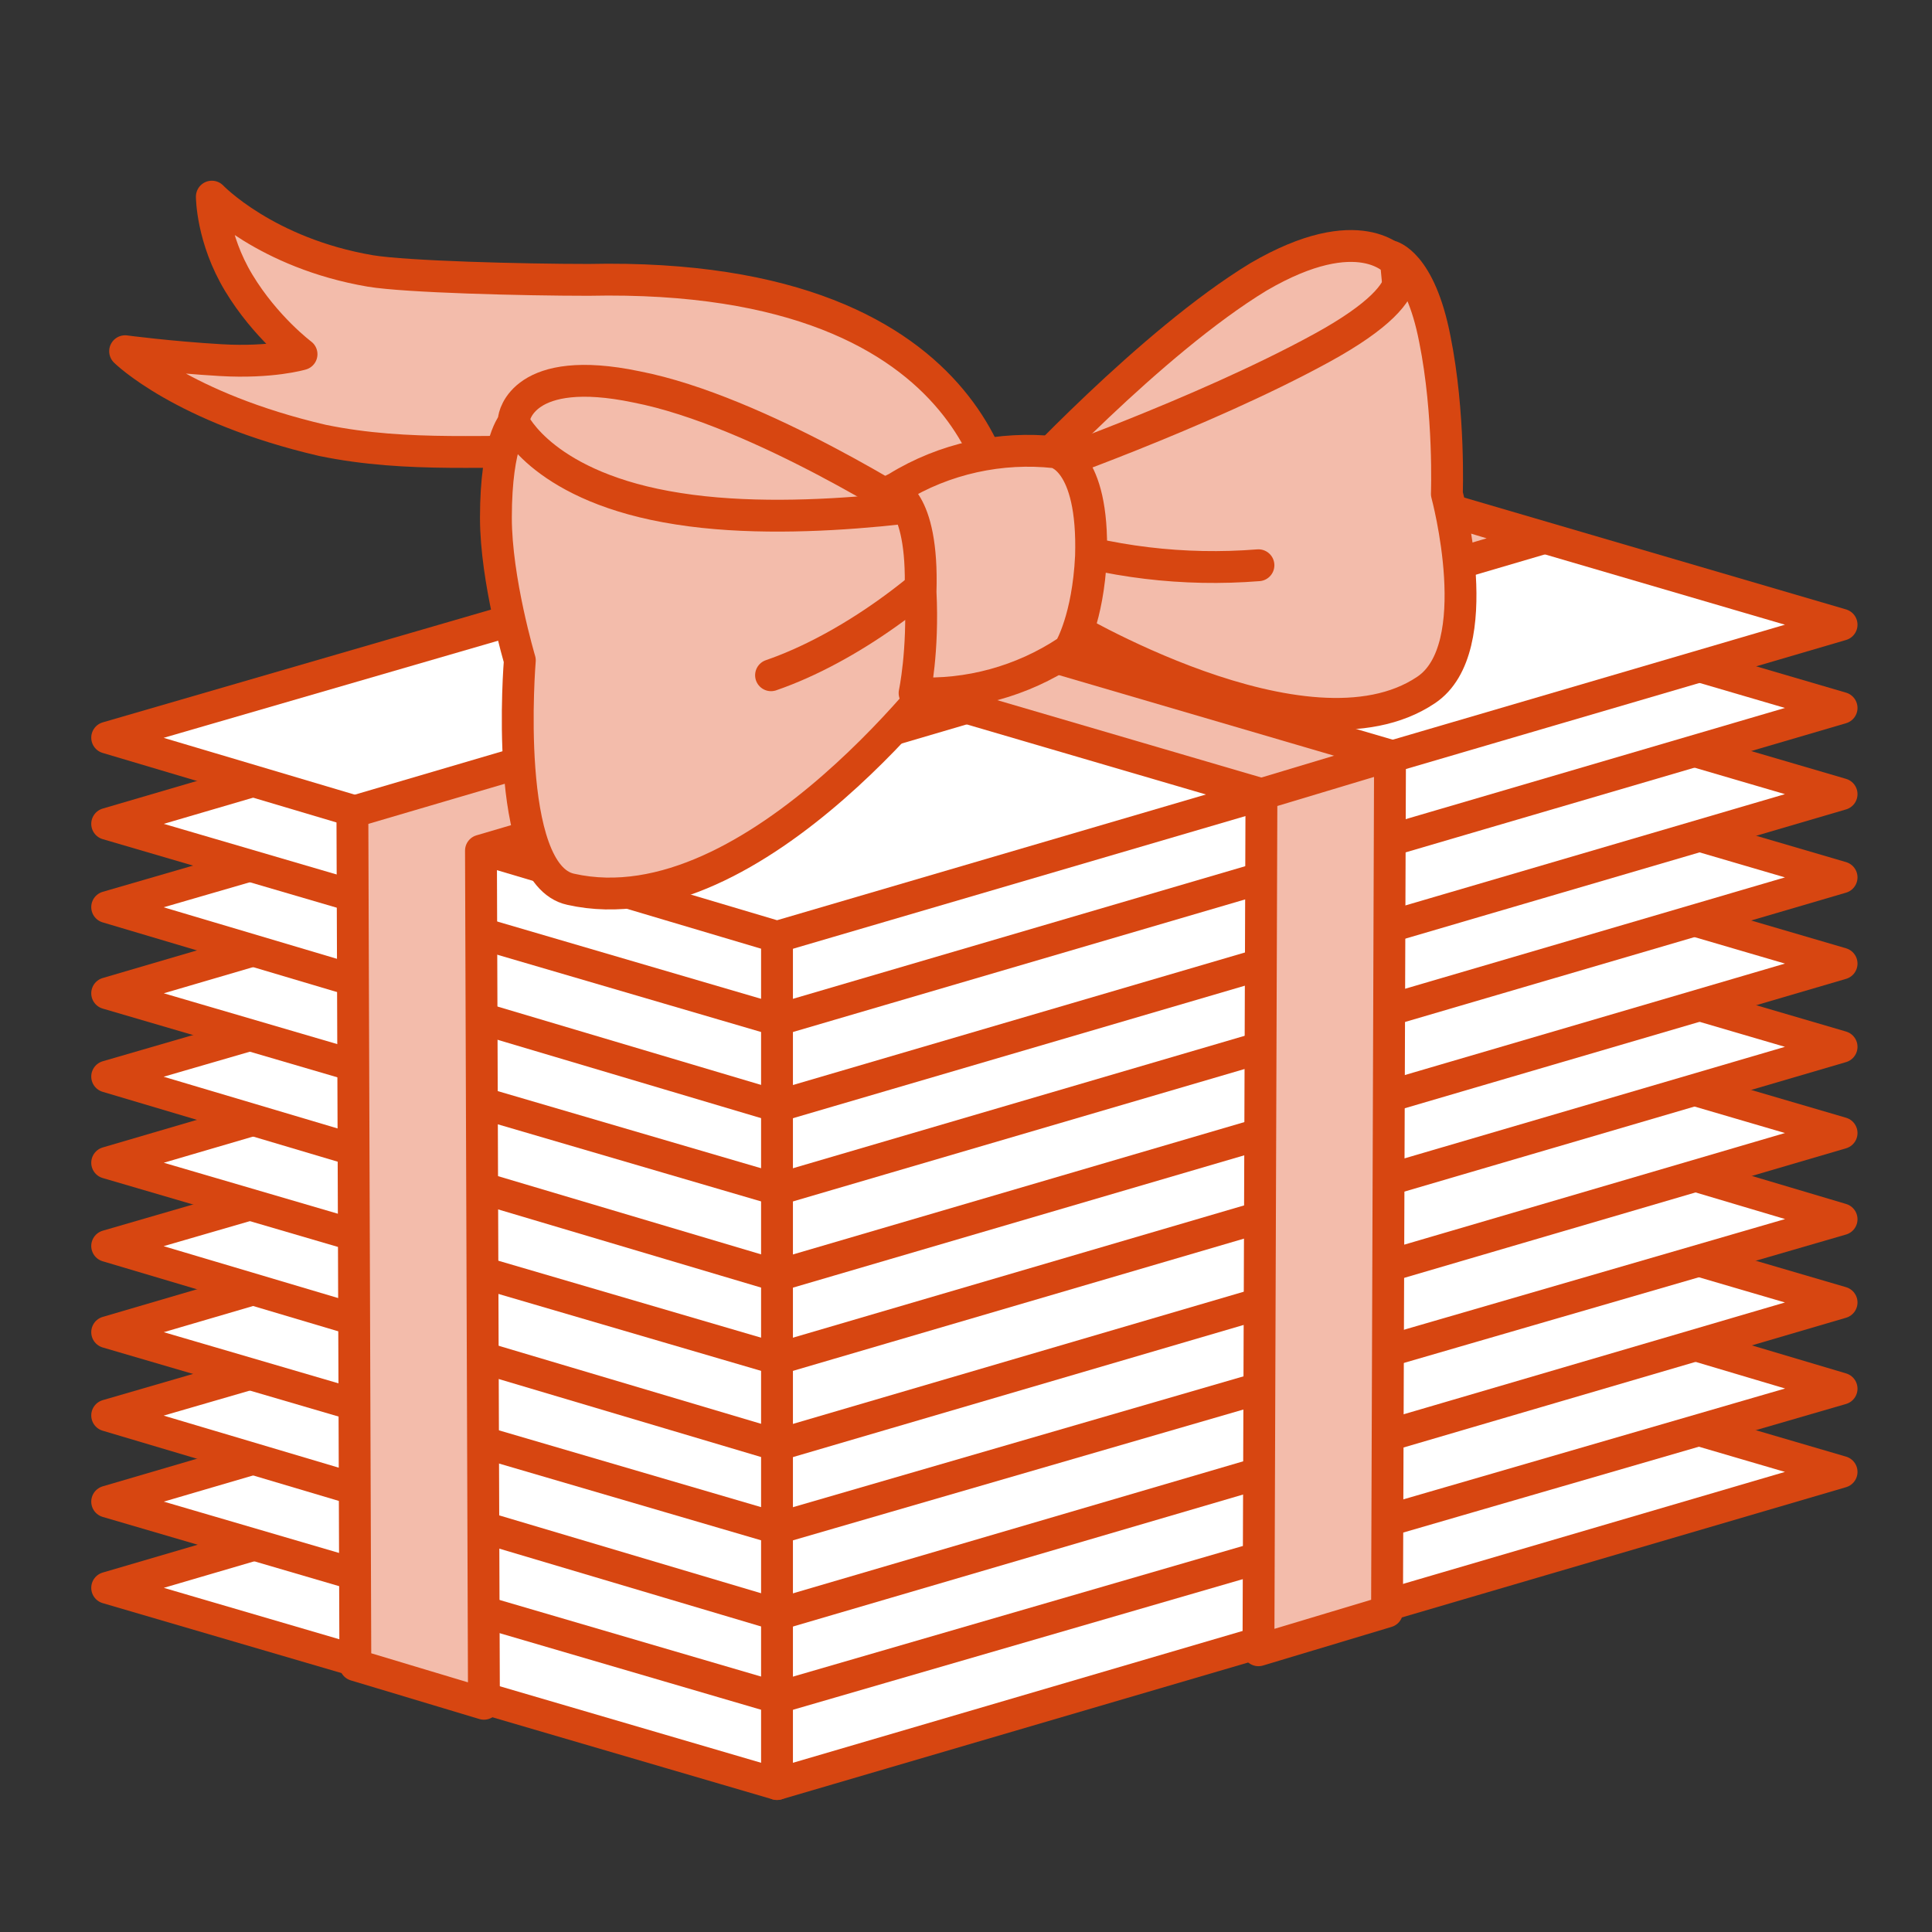 <?xml version="1.0" encoding="UTF-8"?> <svg xmlns="http://www.w3.org/2000/svg" width="91" height="91" viewBox="0 0 91 91" fill="none"><rect x="0" y="0" width="91" height="91" fill="#333333" stroke="none"/> <path d="M5.048 74.79L36.599 84.031L86.741 69.329L55.191 60.088L5.048 74.79Z" fill="white" stroke="#D74611" stroke-width="1.5" stroke-miterlimit="10" stroke-linecap="round" stroke-linejoin="round"></path> <path d="M5.048 70.729L36.599 79.97L86.741 65.409L55.191 56.027L5.048 70.729Z" fill="white" stroke="#D74611" stroke-width="1.5" stroke-miterlimit="10" stroke-linecap="round" stroke-linejoin="round"></path> <path d="M5.048 66.669L36.599 76.05L86.741 61.348L55.191 52.107L5.048 66.669Z" fill="white" stroke="#D74611" stroke-width="1.5" stroke-miterlimit="10" stroke-linecap="round" stroke-linejoin="round"></path> <path d="M5.048 62.748L36.599 71.989L86.741 57.428L55.191 48.046L5.048 62.748Z" fill="white" stroke="#D74611" stroke-width="1.5" stroke-miterlimit="10" stroke-linecap="round" stroke-linejoin="round"></path> <path d="M5.048 58.688L36.599 68.069L86.741 53.367L55.191 44.126L5.048 58.688Z" fill="white" stroke="#D74611" stroke-width="1.5" stroke-miterlimit="10" stroke-linecap="round" stroke-linejoin="round"></path> <path d="M5.048 54.767L36.599 64.008L86.741 49.307L55.191 40.065L5.048 54.767Z" fill="white" stroke="#D74611" stroke-width="1.5" stroke-miterlimit="10" stroke-linecap="round" stroke-linejoin="round"></path> <path d="M5.048 50.707L36.599 60.088L86.741 45.386L55.191 36.145L5.048 50.707Z" fill="white" stroke="#D74611" stroke-width="1.5" stroke-miterlimit="10" stroke-linecap="round" stroke-linejoin="round"></path> <path d="M5.048 46.786L36.599 56.027L86.741 41.326L55.191 32.084L5.048 46.786Z" fill="white" stroke="#D74611" stroke-width="1.5" stroke-miterlimit="10" stroke-linecap="round" stroke-linejoin="round"></path> <path d="M5.048 42.726L36.599 52.107L86.741 37.405L55.191 28.164L5.048 42.726Z" fill="white" stroke="#D74611" stroke-width="1.5" stroke-miterlimit="10" stroke-linecap="round" stroke-linejoin="round"></path> <path d="M5.048 38.805L36.599 48.047L86.741 33.345L55.191 24.104L5.048 38.805Z" fill="white" stroke="#D74611" stroke-width="1.5" stroke-miterlimit="10" stroke-linecap="round" stroke-linejoin="round"></path> <path d="M47.303 24.804C47.303 24.804 47.162 12.762 27.725 13.182C24.626 13.182 19.133 13.042 17.443 12.762C12.513 11.922 9.978 9.262 9.978 9.262C9.978 9.262 9.978 11.222 11.245 13.322C12.513 15.422 14.203 16.683 14.203 16.683C14.203 16.683 12.795 17.103 10.4 16.963C8.006 16.823 5.893 16.543 5.893 16.543C5.893 16.543 8.569 19.203 15.189 20.743C19.274 21.583 23.077 21.163 27.302 21.303C40.824 21.583 42.514 29.984 42.514 29.984L47.303 24.804Z" fill="#F3BCAB" stroke="#D74611" stroke-width="1.5" stroke-miterlimit="10" stroke-linecap="round" stroke-linejoin="round"></path> <path d="M5.048 34.745L36.599 44.126L86.741 29.424L55.191 20.183L5.048 34.745Z" fill="white" stroke="#D74611" stroke-width="1.5" stroke-miterlimit="10" stroke-linecap="round" stroke-linejoin="round"></path> <path d="M22.654 40.065L72.656 25.364L66.599 23.543L16.598 38.245L16.738 78.43L22.795 80.25L22.654 40.065Z" fill="#F3BCAB" stroke="#D74611" stroke-width="1.5" stroke-miterlimit="10" stroke-linecap="round" stroke-linejoin="round"></path> <path d="M65.472 35.585L65.332 35.725L65.472 35.585L33.922 26.344L27.866 28.164L59.416 37.405" fill="#F3BCAB"></path> <path d="M65.472 35.585L65.332 35.725L65.472 35.585ZM65.472 35.585L33.922 26.344L27.866 28.164L59.416 37.405" stroke="#D74611" stroke-width="1.5" stroke-miterlimit="10" stroke-linecap="round" stroke-linejoin="round"></path> <path d="M29.978 18.223C35.753 19.343 43.5 24.384 43.5 24.384L34.204 29.564L25.049 27.744L24.204 19.763C24.204 19.623 24.626 17.103 29.978 18.223Z" fill="#F3BCAB" stroke="#D74611" stroke-width="1.5" stroke-miterlimit="10" stroke-linecap="round" stroke-linejoin="round"></path> <path d="M46.176 23.403C46.176 23.403 38.148 24.944 31.95 23.963C25.612 22.983 24.203 19.903 24.203 19.903C24.203 19.903 23.358 20.743 23.358 24.384C23.358 27.324 24.485 31.104 24.485 31.104C24.485 31.104 23.64 41.186 26.88 41.886C35.612 43.846 45.049 30.824 45.049 30.824L46.176 23.403Z" fill="#F3BCAB" stroke="#D74611" stroke-width="1.5" stroke-miterlimit="10" stroke-linecap="round" stroke-linejoin="round"></path> <path d="M36.317 31.805C39.979 30.544 43.923 27.604 46.176 24.944Z" fill="#F3BCAB"></path> <path d="M36.317 31.805C39.979 30.544 43.923 27.604 46.176 24.944" stroke="#D74611" stroke-width="1.5" stroke-miterlimit="10" stroke-linecap="round" stroke-linejoin="round"></path> <path d="M59.275 13.042C54.205 16.122 48.007 22.843 48.007 22.843L58.43 24.664L66.459 19.763L65.754 12.342C65.754 12.342 64.064 10.242 59.275 13.042Z" fill="#F3BCAB" stroke="#D74611" stroke-width="1.5" stroke-miterlimit="10" stroke-linecap="round" stroke-linejoin="round"></path> <path d="M48.571 22.283C48.571 22.283 56.599 19.483 62.233 16.402C67.867 13.322 65.473 12.062 65.473 12.062C65.473 12.062 66.881 12.342 67.585 15.982C68.29 19.483 68.149 23.263 68.149 23.263C68.149 23.263 70.121 30.544 67.163 32.505C61.529 36.285 49.979 29.284 49.979 29.284L48.571 22.283Z" fill="#F3BCAB" stroke="#D74611" stroke-width="1.5" stroke-miterlimit="10" stroke-linecap="round" stroke-linejoin="round"></path> <path d="M48.852 25.364C52.232 26.484 55.754 26.904 59.275 26.624Z" fill="#F3BCAB"></path> <path d="M48.852 25.364C52.232 26.484 55.754 26.904 59.275 26.624" stroke="#D74611" stroke-width="1.5" stroke-miterlimit="10" stroke-linecap="round" stroke-linejoin="round"></path> <path d="M41.951 23.123L42.232 22.983C44.486 21.583 47.162 21.023 49.697 21.303C49.697 21.303 51.528 21.583 51.388 26.204C51.247 29.144 50.402 30.544 50.402 30.544L50.261 30.684C48.148 32.084 45.613 32.785 43.078 32.645C43.078 32.645 43.5 30.684 43.359 27.884C43.5 23.403 41.951 23.123 41.951 23.123Z" fill="#F3BCAB" stroke="#D74611" stroke-width="1.5" stroke-miterlimit="10" stroke-linecap="round" stroke-linejoin="round"></path> <path d="M65.472 35.585L65.331 75.91L59.275 77.73L59.416 37.405L65.472 35.585Z" fill="#F3BCAB" stroke="#D74611" stroke-width="1.5" stroke-miterlimit="10" stroke-linecap="round" stroke-linejoin="round"></path> <path d="M36.598 44.126V84.031" stroke="#D74611" stroke-width="1.5" stroke-miterlimit="10" stroke-linecap="round" stroke-linejoin="round"></path> </svg> 